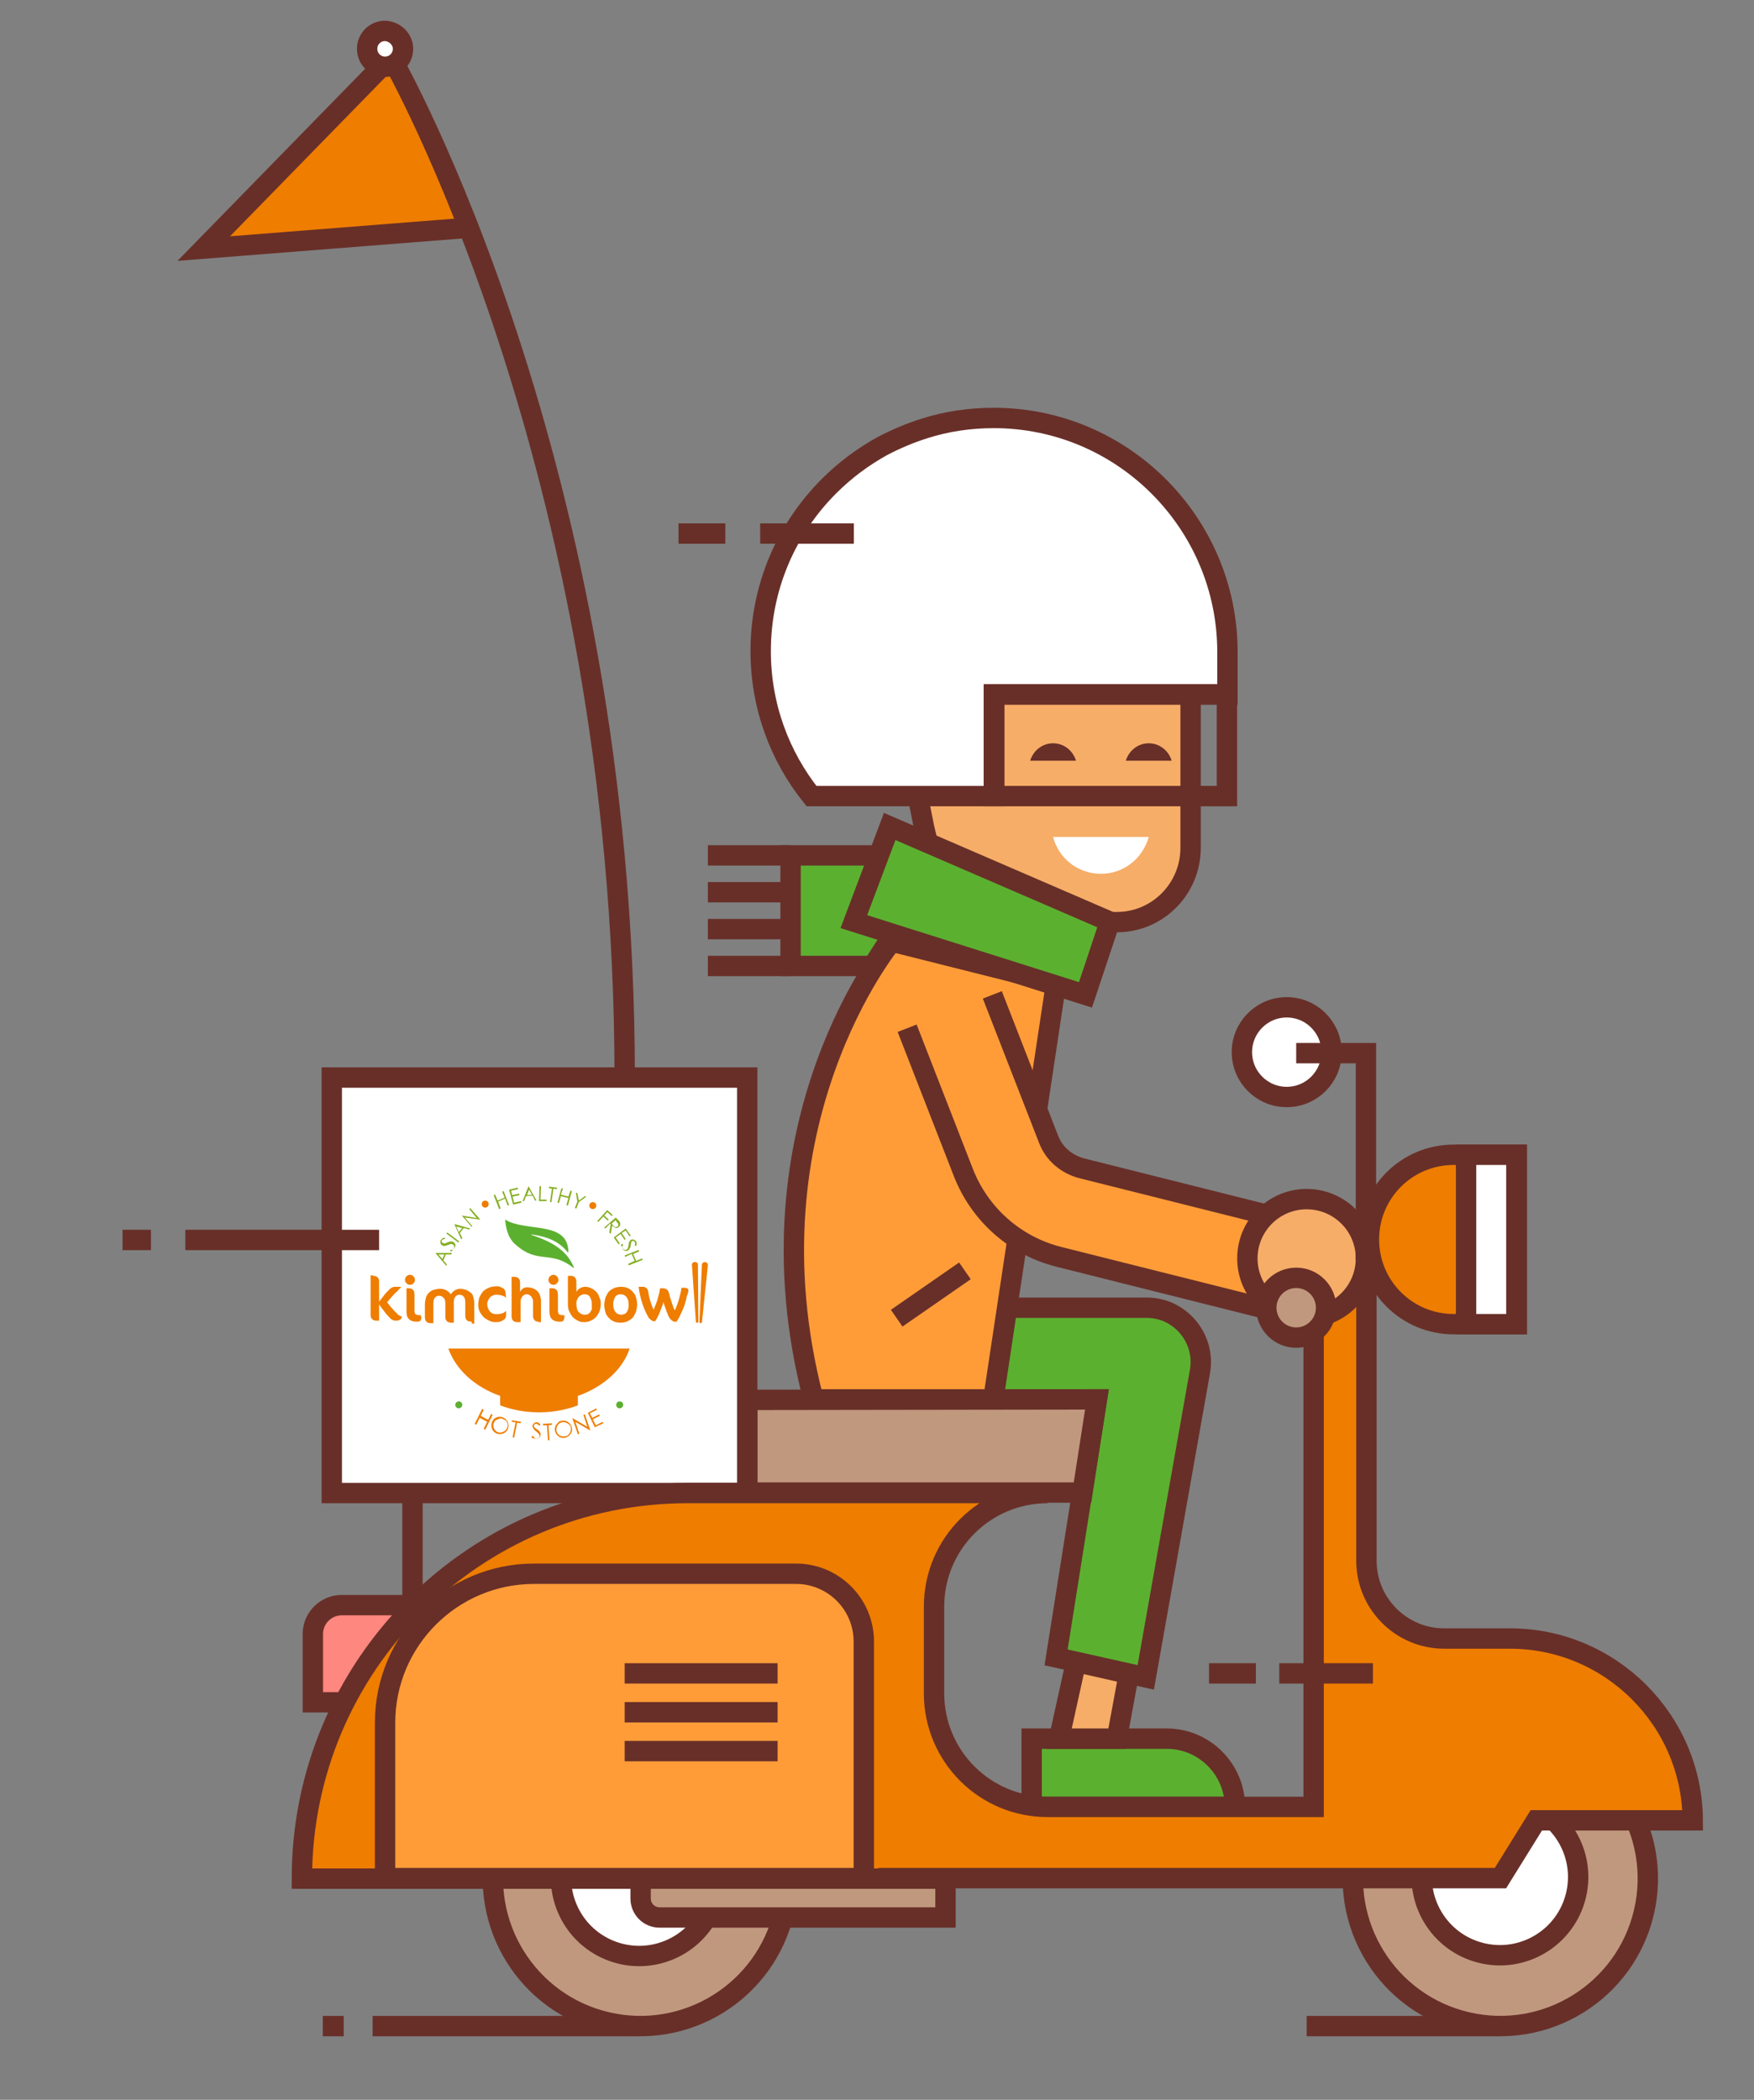 <?xml version="1.0" encoding="utf-8"?>
<!-- Generator: Adobe Illustrator 25.0.0, SVG Export Plug-In . SVG Version: 6.00 Build 0)  -->
<svg version="1.1" id="Layer_1" xmlns="http://www.w3.org/2000/svg" xmlns:xlink="http://www.w3.org/1999/xlink" x="0px" y="0px"
	 viewBox="0 0 352.1 421.5" style="enable-background:new 0 0 352.1 421.5;" xml:space="preserve">
<rect x="0" y="0" width="352.1" height="421.5" fill="#808080" stroke="none"/>
<style type="text/css">
	.st0{fill:#F9DCD6;stroke:#682F28;stroke-width:4.089;stroke-miterlimit:10;}
	.st1{fill:#C0987E;stroke:#682F28;stroke-width:4.089;stroke-miterlimit:10;}
	.st2{fill:#FFFFFF;stroke:#682F28;stroke-width:4.089;stroke-miterlimit:10;}
	.st3{fill:#FE877F;stroke:#682F28;stroke-width:4.089;stroke-miterlimit:10;}
	.st4{fill:#F6AD68;stroke:#682F28;stroke-width:4.089;stroke-miterlimit:10;}
	.st5{fill:#5CB030;stroke:#682F28;stroke-width:4.089;stroke-miterlimit:10;}
	.st6{fill:#FFFFFF;}
	.st7{fill:#682F28;}
	.st8{fill:#EE7D00;stroke:#682F28;stroke-width:4.089;stroke-miterlimit:10;}
	.st9{fill:none;stroke:#682F28;stroke-width:4.089;stroke-miterlimit:10;}
	.st10{fill:#FF9C38;stroke:#682F28;stroke-width:4.089;stroke-miterlimit:10;}
	.st11{fill:#666666;stroke:#682F28;stroke-width:4.089;stroke-miterlimit:10;}
	.st12{fill-rule:evenodd;clip-rule:evenodd;fill:#EE7D00;}
	.st13{fill-rule:evenodd;clip-rule:evenodd;fill:#5CB030;}
	.st14{fill:#EE7D00;}
	.st15{fill:#84AD1F;}
</style>
<line id="XMLID_2268_" class="st0" x1="74.8" y1="406.7" x2="128.5" y2="406.7"/>
<line id="XMLID_3082_" class="st0" x1="64.8" y1="406.7" x2="69" y2="406.7"/>
<line id="XMLID_2267_" class="st0" x1="262.3" y1="406.7" x2="301.1" y2="406.7"/>
<g id="XMLID_1997_">
	
		<ellipse id="XMLID_2040_" transform="matrix(0.227 -0.974 0.974 0.227 -134.367 584.775)" class="st1" cx="301.1" cy="377" rx="29.6" ry="29.6"/>
	
		<ellipse id="XMLID_1998_" transform="matrix(0.244 -0.97 0.97 0.244 -138.06 576.85)" class="st2" cx="301.1" cy="377" rx="15.7" ry="15.7"/>
</g>
<g id="XMLID_1868_">
	<path id="XMLID_1869_" class="st3" d="M68.6,322.2L68.6,322.2c-3.2,0-5.8,2.6-5.8,5.8v13.7h20.1v-19.5H68.6z"/>
</g>
<ellipse id="XMLID_1867_" transform="matrix(0.227 -0.974 0.974 0.227 -267.815 416.668)" class="st1" cx="128.5" cy="377" rx="29.6" ry="29.6"/>
<ellipse id="XMLID_1866_" transform="matrix(0.922 -0.386 0.386 0.922 -135.69 78.942)" class="st2" cx="128.5" cy="377" rx="15.7" ry="15.7"/>
<path id="XMLID_1865_" class="st1" d="M189.8,384.9h-57.4c-2.1,0-3.8-1.7-3.8-3.8v-4h61.2V384.9z"/>
<polygon id="XMLID_1864_" class="st4" points="185.4,165.9 204,165.9 204,199.6 185.4,194.9 "/>
<path id="XMLID_1863_" class="st5" d="M230,336.7l-18-4l8.2-51.8h-25.5v-18.4h35.5c6.7,0,11.8,6.1,10.7,12.7L230,336.7z"/>
<path id="XMLID_1862_" class="st5" d="M234.2,349h-27.1v13.7h6.8h20.3h13.7C247.9,355.2,241.8,349,234.2,349z"/>
<path id="XMLID_1861_" class="st4" d="M181.9,148c2.2-17.6,20.6-32,20.6-32l36.5,15.5v38.7c0,8.2-6.6,14.9-14.8,14.9
	c-27.7,0.2-34.5-0.4-38.7-19C182.6,151.6,181.9,148,181.9,148z"/>
<path id="XMLID_1860_" class="st6" d="M221,175.4c-4.6,0-8.5-3.1-9.6-7.4h19.2C229.4,172.3,225.6,175.4,221,175.4z"/>
<path id="XMLID_1859_" class="st7" d="M230.6,149.2c2.2,0,4,1.5,4.6,3.5H226C226.6,150.7,228.4,149.2,230.6,149.2z"/>
<path id="XMLID_1858_" class="st7" d="M211.4,149.2c2.2,0,4,1.5,4.6,3.5h-9.2C207.4,150.7,209.2,149.2,211.4,149.2z"/>
<circle id="XMLID_3074_" class="st2" cx="258.3" cy="211.2" r="9"/>
<path id="XMLID_1856_" class="st8" d="M291.8,231.8c-9.4,0-17,7.6-17,17c0,9.4,7.6,17,17,17h12.7v-34H291.8z"/>
<polygon id="XMLID_1855_" class="st1" points="220.2,280.9 150,281 150,299.6 217.3,299.6 "/>
<rect id="XMLID_1853_" x="66.6" y="216.3" class="st2" width="83.4" height="83.4"/>
<path id="XMLID_1852_" class="st2" d="M199.5,83.9c-4.9,0-9.5,0.7-13.9,2.1c-2.9,0.9-5.7,2.1-8.4,3.5c-4,2.2-7.6,4.9-10.8,8.1
	c-8.5,8.5-13.7,20.2-13.7,33.1c0,11,3.8,21.1,10.2,29.1h36.7v-20.4h46.8v-8.7C246.3,104.9,225.3,83.9,199.5,83.9z"/>
<rect id="XMLID_1851_" x="199.5" y="139.4" class="st9" width="46.8" height="20.4"/>
<polygon id="XMLID_1850_" class="st4" points="216,333.6 226.6,336 224.2,349 212.6,349 "/>
<path id="XMLID_1849_" class="st10" d="M212,197.3l-33-8.3c0,0-30.2,36.4-15.7,91.9c11.6,0,36.1,0,36.1,0L212,197.3z"/>
<path id="XMLID_3072_" class="st8" d="M303.1,328.9h-13.2c-8.6,0-15.6-7-15.6-15.6v-64.5l-10.6,0.1v113.8h-53.4
	c-12.6,0-22.8-10.2-22.8-22.8v-17.4c0-12.6,10.2-22.8,22.8-22.8l-72.3,0c-42.8,0-77.4,34.7-77.4,77.4l117.8,0V377h68h13.9h40.9
	l7.2-11.6h31.4C339.7,345.3,323.3,328.9,303.1,328.9z"/>
<g id="XMLID_1842_">
	<path id="XMLID_1847_" class="st10" d="M159.8,315.9h-52.6c-16.5,0-29.9,13.4-29.9,29.9V377h96.1v-47.5
		C173.4,322,167.3,315.9,159.8,315.9z"/>
	<g id="XMLID_1843_">
		<line id="XMLID_1846_" class="st3" x1="125.4" y1="335.9" x2="156.1" y2="335.9"/>
		<line id="XMLID_1845_" class="st3" x1="125.4" y1="343.7" x2="156.1" y2="343.7"/>
		<line id="XMLID_1844_" class="st3" x1="125.4" y1="351.5" x2="156.1" y2="351.5"/>
	</g>
</g>
<path id="XMLID_1841_" class="st10" d="M199.2,199.7l11.3,29c1.1,2.9,3.6,5,6.6,5.8l46.6,11.7l-4.5,17.8l-46.6-11.7
	c-8.8-2.2-15.9-8.5-19.2-16.9l-11.3-29"/>
<circle id="XMLID_1840_" class="st4" cx="262.3" cy="252.6" r="11.9"/>
<circle id="XMLID_1839_" class="st1" cx="260.2" cy="262.5" r="6"/>
<polyline id="XMLID_1837_" class="st8" points="78.5,11.4 40.9,49.9 93,45.8 "/>
<line id="XMLID_1835_" class="st0" x1="82.8" y1="322.2" x2="82.8" y2="299.6"/>
<line id="XMLID_1834_" class="st0" x1="37.2" y1="248.9" x2="76.1" y2="248.9"/>
<line id="XMLID_3081_" class="st0" x1="24.6" y1="248.9" x2="30.3" y2="248.9"/>
<line id="XMLID_1455_" class="st11" x1="152.6" y1="107.1" x2="171.4" y2="107.1"/>
<line id="XMLID_3121_" class="st11" x1="136.2" y1="107.1" x2="145.6" y2="107.1"/>
<line id="XMLID_3123_" class="st11" x1="256.8" y1="335.9" x2="275.6" y2="335.9"/>
<line id="XMLID_3122_" class="st11" x1="242.7" y1="335.9" x2="252.1" y2="335.9"/>
<path id="XMLID_1838_" class="st9" d="M125.4,216.3c0-123.2-46.9-204.8-46.9-204.8"/>
<path id="XMLID_1836_" class="st2" d="M80.9,9.8c0,2-1.6,3.6-3.6,3.6c-2,0-3.6-1.6-3.6-3.6c0-2,1.6-3.6,3.6-3.6
	C79.3,6.3,80.9,7.9,80.9,9.8z"/>
<polyline id="XMLID_2781_" class="st9" points="260.2,211.4 274.2,211.4 274.2,253.1 "/>
<rect id="XMLID_3075_" x="294.3" y="231.8" class="st2" width="10.1" height="34"/>
<line id="XMLID_3125_" class="st11" x1="180" y1="264.6" x2="193.7" y2="255.1"/>
<polygon id="XMLID_3389_" class="st5" points="175.2,193.9 158.7,193.9 158.7,171.7 184.7,171.7 188,174 "/>
<polygon id="XMLID_3384_" class="st5" points="178.6,165.9 222.8,185 217.9,199.7 171.4,185 "/>
<line id="XMLID_3390_" class="st1" x1="158.7" y1="171.7" x2="142.1" y2="171.7"/>
<line id="XMLID_3392_" class="st1" x1="158.7" y1="179.1" x2="142.1" y2="179.1"/>
<line id="XMLID_3396_" class="st1" x1="158.7" y1="186.5" x2="142.1" y2="186.5"/>
<line id="XMLID_3394_" class="st1" x1="158.7" y1="193.9" x2="142.1" y2="193.9"/>
<g>
	<path class="st12" d="M100.4,280.2c-5.1-1.8-8.9-5.3-10.4-9.5h36.4c-1.4,4.2-5.3,7.7-10.4,9.5v1.9c-2.4,0.9-5,1.4-7.8,1.4
		s-5.4-0.5-7.8-1.4V280.2z"/>
	<path class="st13" d="M101.4,244.8c0.2,2.6,1,4.2,2.3,5.2c4.4,3.8,6.9,0.9,11.4,4.5c0,0,0,0,0.1,0c0,0,0,0,0-0.1
		c-1-2.4-2.9-4.7-8.5-6.5c0,0,0,0,0-0.1c0,0,0,0,0.1,0c3.4,0.5,5.5,1.5,7.2,3.6c0,0,0,0,0.1,0c0,0,0,0,0,0
		C114.1,244.9,105.5,247.4,101.4,244.8C101.4,244.7,101.4,244.7,101.4,244.8C101.4,244.8,101.4,244.8,101.4,244.8"/>
	<path class="st14" d="M138.2,259.1c0,0.1,0,0.2-0.1,0.4c0,0.2-0.1,0.4-0.2,0.6c-0.1,0.3-0.1,0.5-0.2,0.9c-0.1,0.3-0.2,0.7-0.3,1
		c-0.1,0.4-0.3,0.7-0.4,1c-0.1,0.3-0.3,0.6-0.4,0.9c-0.1,0.3-0.3,0.6-0.4,0.8c-0.1,0.2-0.3,0.4-0.4,0.6h-0.3c-0.1,0-0.3,0-0.4-0.1
		c-0.1-0.1-0.2-0.1-0.3-0.2c-0.1-0.1-0.2-0.2-0.3-0.3c-0.1-0.1-0.1-0.2-0.2-0.3c-0.1-0.2-0.2-0.4-0.3-0.7c-0.1-0.2-0.2-0.5-0.3-0.8
		c-0.1-0.3-0.2-0.5-0.3-0.8c-0.1-0.3-0.2-0.6-0.2-0.8c-0.1,0.3-0.1,0.6-0.3,0.9c-0.1,0.4-0.3,0.7-0.4,1.1c-0.2,0.4-0.3,0.7-0.5,1.1
		c-0.2,0.3-0.3,0.6-0.5,0.8h-0.2c-0.1,0-0.2,0-0.4-0.1c-0.1-0.1-0.2-0.1-0.3-0.2c-0.1-0.1-0.2-0.2-0.3-0.3c-0.1-0.1-0.2-0.2-0.2-0.3
		c-0.5-0.9-0.9-1.8-1.2-2.8c-0.3-1-0.6-2.1-0.7-3.2h0.9c0.3,0,0.5,0.1,0.7,0.3c0.2,0.2,0.3,0.4,0.3,0.6c0.1,0.6,0.2,1.2,0.4,1.8
		c0.2,0.6,0.4,1.3,0.7,1.9c0.3-0.7,0.6-1.4,0.8-2.1c0.2-0.7,0.4-1.4,0.5-2.2h0.6c0.3,0,0.5,0.1,0.7,0.2c0.2,0.1,0.4,0.4,0.5,0.8
		c0.1,0.2,0.1,0.5,0.2,0.8c0.1,0.3,0.2,0.6,0.3,0.9c0.1,0.3,0.2,0.6,0.3,0.9c0.1,0.3,0.2,0.6,0.4,0.8c0.3-0.7,0.6-1.5,0.8-2.2
		c0.2-0.8,0.4-1.5,0.5-2.3h0.7c0.2,0,0.4,0.1,0.6,0.2C138.1,258.7,138.2,258.9,138.2,259.1 M121.3,262c0-0.5,0.1-1,0.2-1.4
		c0.1-0.4,0.4-0.8,0.6-1.2c0.3-0.3,0.6-0.6,1.1-0.8c0.4-0.2,0.9-0.3,1.5-0.3c0.5,0,1,0.1,1.4,0.3c0.4,0.2,0.7,0.4,1,0.8
		c0.3,0.3,0.5,0.7,0.6,1.1c0.1,0.4,0.2,0.9,0.2,1.3c0,0.5-0.1,1-0.2,1.4c-0.1,0.4-0.4,0.8-0.6,1.2c-0.3,0.3-0.6,0.6-1.1,0.8
		c-0.4,0.2-0.9,0.3-1.5,0.3c-0.5,0-1-0.1-1.4-0.3c-0.4-0.2-0.7-0.4-1-0.8c-0.3-0.3-0.5-0.7-0.6-1.1
		C121.4,262.9,121.3,262.4,121.3,262z M126.2,262c0-0.7-0.1-1.2-0.4-1.6c-0.3-0.4-0.7-0.6-1.2-0.6c-0.5,0-0.9,0.2-1.1,0.5
		c-0.2,0.4-0.4,0.8-0.4,1.4c0,0.7,0.1,1.2,0.4,1.6c0.3,0.4,0.7,0.6,1.2,0.6c0.5,0,0.9-0.2,1.1-0.5C126.1,263,126.2,262.5,126.2,262z
		 M120.6,261.7c0,0.5-0.1,1-0.2,1.4c-0.2,0.5-0.4,0.8-0.7,1.2c-0.3,0.3-0.6,0.6-1.1,0.8c-0.4,0.2-0.9,0.3-1.4,0.3
		c-0.4,0-0.9-0.1-1.2-0.3c-0.4-0.2-0.7-0.4-1-0.7c-0.3-0.3-0.5-0.7-0.7-1.1c-0.2-0.4-0.3-0.9-0.3-1.4v-5.8h0.6
		c0.3,0,0.6,0.1,0.8,0.3c0.2,0.2,0.3,0.5,0.3,0.9v2c0.1-0.1,0.2-0.2,0.3-0.4c0.1-0.1,0.3-0.2,0.4-0.3c0.2-0.1,0.3-0.2,0.5-0.2
		c0.2-0.1,0.4-0.1,0.6-0.1c0.4,0,0.8,0.1,1.2,0.3c0.4,0.2,0.7,0.4,1,0.7c0.3,0.3,0.5,0.7,0.6,1.1
		C120.5,260.7,120.6,261.2,120.6,261.7z M118.8,262c0-0.4,0-0.8-0.1-1c-0.1-0.3-0.2-0.5-0.3-0.7c-0.1-0.2-0.3-0.3-0.5-0.4
		c-0.2-0.1-0.4-0.1-0.7-0.1c-0.2,0-0.4,0.1-0.6,0.2c-0.2,0.1-0.3,0.2-0.5,0.4c-0.1,0.2-0.2,0.4-0.3,0.6c-0.1,0.2-0.1,0.5-0.1,0.7
		c0,0.8,0.2,1.4,0.5,1.7c0.3,0.3,0.7,0.5,1.2,0.5c0.2,0,0.4,0,0.6-0.1c0.2-0.1,0.3-0.2,0.5-0.4c0.1-0.2,0.2-0.4,0.3-0.6
		C118.8,262.5,118.8,262.3,118.8,262z M112.1,256.9c0,0.3-0.1,0.5-0.3,0.7c-0.2,0.2-0.4,0.3-0.7,0.3c-0.3,0-0.5-0.1-0.7-0.3
		c-0.2-0.2-0.3-0.4-0.3-0.7c0-0.3,0.1-0.5,0.3-0.7c0.2-0.2,0.4-0.3,0.7-0.3c0.3,0,0.5,0.1,0.7,0.3
		C112,256.4,112.1,256.7,112.1,256.9z M113.3,264.3c0,0.4-0.1,0.6-0.2,0.8c-0.2,0.2-0.4,0.2-0.8,0.2c-0.7,0-1.2-0.2-1.5-0.5
		c-0.4-0.4-0.5-0.9-0.5-1.6v-4.6h0.5c0.4,0,0.7,0.1,0.9,0.3c0.2,0.2,0.3,0.5,0.3,1v3.2c0,0.3,0.1,0.6,0.2,0.7
		c0.2,0.1,0.4,0.2,0.8,0.2h0.3V264.3z M108.1,265.3c-0.4,0-0.6-0.1-0.8-0.3c-0.2-0.2-0.3-0.5-0.3-0.8v-2.8c0-0.3,0-0.5-0.1-0.7
		c-0.1-0.2-0.2-0.4-0.3-0.5c-0.1-0.1-0.3-0.2-0.4-0.3c-0.2-0.1-0.3-0.1-0.5-0.1c-0.1,0-0.3,0-0.4,0.1c-0.1,0.1-0.3,0.1-0.4,0.3
		c-0.1,0.1-0.2,0.3-0.3,0.5c-0.1,0.2-0.1,0.5-0.1,0.8v3.9h-0.6c-0.4,0-0.7-0.1-0.9-0.3c-0.2-0.2-0.3-0.5-0.3-0.8v-8h0.5
		c0.4,0,0.7,0.1,0.9,0.3c0.2,0.2,0.3,0.5,0.3,0.8v1.9c0.1-0.1,0.1-0.2,0.2-0.3c0.1-0.1,0.2-0.2,0.3-0.3c0.1-0.1,0.3-0.2,0.4-0.2
		c0.2-0.1,0.3-0.1,0.5-0.1c0.9,0,1.6,0.3,2.1,0.8c0.5,0.5,0.7,1.3,0.7,2.2v4H108.1z M101.6,260.6c-0.1-0.2-0.3-0.4-0.7-0.5
		c-0.3-0.1-0.7-0.2-1.2-0.2c-0.2,0-0.5,0-0.7,0.1c-0.2,0.1-0.4,0.2-0.6,0.4c-0.2,0.2-0.3,0.4-0.4,0.6c-0.1,0.2-0.2,0.5-0.2,0.7
		c0,0.6,0.2,1.1,0.5,1.5c0.3,0.4,0.8,0.6,1.4,0.6c0.5,0,0.9-0.1,1.2-0.2c0.3-0.1,0.5-0.3,0.6-0.4h0.1v0.8c0,0.4-0.2,0.8-0.6,1
		c-0.4,0.3-0.9,0.4-1.5,0.4c-0.5,0-0.9-0.1-1.3-0.3c-0.4-0.2-0.8-0.4-1.1-0.7c-0.3-0.3-0.6-0.7-0.8-1.1c-0.2-0.4-0.3-0.9-0.3-1.4
		c0-0.5,0.1-1,0.2-1.4c0.2-0.4,0.4-0.8,0.7-1.2c0.3-0.3,0.7-0.6,1.2-0.8c0.5-0.2,1-0.3,1.6-0.3c0.3,0,0.5,0,0.7,0.1
		c0.2,0.1,0.4,0.2,0.6,0.3c0.2,0.1,0.3,0.3,0.4,0.5c0.1,0.2,0.1,0.4,0.1,0.6L101.6,260.6L101.6,260.6z M94.7,265.3
		c-0.5,0-0.8-0.1-1-0.3c-0.2-0.2-0.3-0.5-0.3-0.9v-2.6c0-0.6-0.1-1-0.3-1.2c-0.2-0.3-0.5-0.4-0.9-0.4c-0.3,0-0.6,0.1-0.8,0.4
		c-0.2,0.2-0.3,0.6-0.3,1.1v4.1h-0.5c-0.4,0-0.7-0.1-0.9-0.3c-0.2-0.2-0.3-0.5-0.3-0.9v-2.6c0-0.6-0.1-1-0.4-1.2
		c-0.2-0.3-0.5-0.4-0.9-0.4c-0.3,0-0.6,0.1-0.8,0.4c-0.2,0.2-0.3,0.6-0.3,1.1v4h-0.5c-0.4,0-0.7-0.1-0.9-0.3
		c-0.2-0.2-0.3-0.5-0.3-0.9v-2.6c0-0.5,0.1-0.9,0.2-1.3c0.1-0.4,0.3-0.7,0.6-1c0.3-0.3,0.6-0.5,1-0.6c0.4-0.1,0.8-0.2,1.3-0.2
		c0.4,0,0.8,0.1,1.2,0.3c0.3,0.2,0.6,0.4,0.9,0.8c0.2-0.3,0.5-0.6,0.8-0.8c0.4-0.2,0.7-0.3,1.1-0.3c0.4,0,0.8,0.1,1.1,0.2
		c0.3,0.1,0.6,0.3,0.9,0.5c0.3,0.2,0.5,0.5,0.6,0.9c0.1,0.4,0.2,0.8,0.2,1.3v4.1H94.7z M83.3,256.9c0,0.3-0.1,0.5-0.3,0.7
		c-0.2,0.2-0.4,0.3-0.7,0.3c-0.3,0-0.5-0.1-0.7-0.3c-0.2-0.2-0.3-0.4-0.3-0.7c0-0.3,0.1-0.5,0.3-0.7c0.2-0.2,0.4-0.3,0.7-0.3
		c0.3,0,0.5,0.1,0.7,0.3C83.2,256.4,83.3,256.7,83.3,256.9z M84.6,264.3c0,0.4-0.1,0.6-0.2,0.8c-0.2,0.2-0.4,0.2-0.8,0.2
		c-0.7,0-1.2-0.2-1.5-0.5c-0.4-0.4-0.5-0.9-0.5-1.6v-4.6H82c0.4,0,0.7,0.1,0.9,0.3c0.2,0.2,0.3,0.5,0.3,1v3.2c0,0.3,0.1,0.6,0.2,0.7
		c0.2,0.1,0.4,0.2,0.8,0.2h0.3V264.3z M74.9,256.1c0.4,0,0.7,0.1,0.9,0.3c0.2,0.2,0.3,0.5,0.3,0.8v4.1c0.3-0.4,0.7-0.9,1-1.3
		c0.3-0.4,0.7-0.8,1.1-1.2c0.2-0.2,0.4-0.3,0.6-0.4c0.2-0.1,0.5-0.1,0.7-0.1h1v0.1c-0.1,0.1-0.3,0.3-0.5,0.5
		c-0.2,0.3-0.5,0.5-0.8,0.8c-0.3,0.3-0.5,0.6-0.8,0.9c-0.3,0.3-0.5,0.6-0.7,0.8c0.3,0.3,0.5,0.7,0.8,1c0.3,0.3,0.6,0.7,0.9,1
		c0.2,0.1,0.3,0.3,0.4,0.4c0.1,0.1,0.2,0.2,0.3,0.2c0.1,0.1,0.2,0.1,0.3,0.2c0.1,0,0.2,0.1,0.3,0.1c-0.1,0.3-0.2,0.5-0.4,0.6
		c-0.2,0.1-0.4,0.2-0.8,0.2c-0.2,0-0.4,0-0.6-0.1c-0.2-0.1-0.4-0.2-0.5-0.3c-0.4-0.5-0.9-0.9-1.2-1.4c-0.4-0.5-0.8-1-1.1-1.5v3.3
		l-0.5,0c-0.8,0-1.2-0.4-1.2-1.2v-7.9H74.9z"/>
	<path class="st14" d="M140.1,253.8c0-0.6-1.2-0.7-1.2,0.1l0.8,11.5c0.1,0.2,0.4,0.1,0.5,0L140.1,253.8z"/>
	<path class="st14" d="M140.9,253.8c0.1-0.6,1.2-0.7,1.2,0.2l-1.2,11.5c-0.1,0.1-0.4,0.1-0.5,0L140.9,253.8z"/>
	<path class="st13" d="M92.1,282.7c-0.4,0-0.7-0.3-0.7-0.7s0.3-0.7,0.7-0.7s0.7,0.3,0.7,0.7S92.4,282.7,92.1,282.7"/>
	<path class="st13" d="M124.4,282.7c-0.4,0-0.7-0.3-0.7-0.7s0.3-0.7,0.7-0.7s0.7,0.3,0.7,0.7S124.7,282.7,124.4,282.7"/>
	<path class="st12" d="M97.4,242.4c-0.4,0-0.7-0.3-0.7-0.7c0-0.4,0.3-0.7,0.7-0.7c0.4,0,0.7,0.3,0.7,0.7
		C98.1,242.1,97.8,242.4,97.4,242.4"/>
	<path class="st12" d="M119,242.7c-0.4,0-0.7-0.3-0.7-0.7s0.3-0.7,0.7-0.7c0.4,0,0.7,0.3,0.7,0.7S119.4,242.7,119,242.7"/>
	<path class="st15" d="M128.2,250.9l0.1,0.3l-1.2,0.5l0.6,1.4l1.2-0.5l0.1,0.3l-2.8,1.1l-0.1-0.3l1.3-0.6l-0.6-1.4l-1.3,0.6
		l-0.1-0.3L128.2,250.9z M124.8,249.7l0.3,0.1c-0.2,0.3-0.2,0.6-0.1,0.8c0.1,0.1,0.1,0.2,0.2,0.2c0.1,0.1,0.2,0.1,0.3,0.1
		c0.1,0,0.2,0,0.3-0.1c0.1-0.1,0.2-0.1,0.2-0.2c0.1-0.1,0.1-0.4,0.2-0.7c0-0.3,0.1-0.5,0.1-0.6c0.1-0.2,0.2-0.3,0.3-0.4
		c0.1-0.1,0.2-0.1,0.4-0.1c0.1,0,0.2,0,0.4,0.1c0.1,0.1,0.2,0.2,0.3,0.3c0.1,0.1,0.1,0.3,0.1,0.4c0,0.1,0,0.3-0.1,0.5l-0.3-0.1
		c0.1-0.2,0.1-0.3,0.1-0.4c0-0.1,0-0.2-0.1-0.3c-0.1-0.1-0.1-0.2-0.2-0.2c-0.1,0-0.2,0-0.3,0c-0.1,0-0.1,0.1-0.1,0.1
		c0,0.1-0.1,0.1-0.1,0.2c0,0.1,0,0.2-0.1,0.5c0,0.3-0.1,0.6-0.2,0.7c-0.1,0.2-0.2,0.3-0.3,0.4c-0.2,0.1-0.4,0.1-0.6,0.1
		c-0.2-0.1-0.4-0.2-0.5-0.4c-0.1-0.2-0.1-0.3-0.1-0.5C124.6,250.1,124.6,249.9,124.8,249.7z M125.6,246.6l1,1.4l-0.2,0.2l-0.8-1.2
		l-0.8,0.5l0.8,1.2l-0.2,0.2l-0.8-1.2l-1,0.7l0.8,1.2l-0.2,0.2l-1-1.4L125.6,246.6z M123.6,244.9l-0.8,0.7l0.3,0.4
		c0.1,0.1,0.3,0.2,0.3,0.3c0.1,0,0.2,0.1,0.3,0c0.1,0,0.2-0.1,0.3-0.1c0.1-0.1,0.1-0.2,0.1-0.2c0-0.1,0-0.2,0-0.3
		c0-0.1-0.1-0.2-0.3-0.4L123.6,244.9z M123.6,244.4l0.4,0.4c0.2,0.2,0.4,0.4,0.4,0.5c0.1,0.2,0.1,0.3,0.1,0.5c0,0.2-0.1,0.3-0.3,0.5
		c-0.1,0.1-0.3,0.2-0.4,0.2c-0.1,0-0.3,0-0.4-0.1c-0.1-0.1-0.3-0.2-0.5-0.4l-0.3,1.7l-0.3-0.3l0.3-1.7l-0.1-0.1l-1,1l-0.2-0.2
		L123.6,244.4z M121.9,242.9l1.1,1l-0.2,0.2l-0.9-0.8l-0.6,0.7l0.9,0.8L122,245l-0.9-0.8l-1,1.1l-0.2-0.2L121.9,242.9z M115.6,239.4
		l0.3,0.1l0.3,1.5l1.2-0.9l0.3,0.1l-1.5,1.1l-0.5,1.3l-0.3-0.1l0.5-1.3L115.6,239.4z M112.7,238.5l0.3,0.1l-0.4,1.2l1.5,0.4l0.4-1.2
		l0.3,0.1L114,242l-0.3-0.1l0.4-1.4l-1.5-0.4l-0.4,1.4l-0.3-0.1L112.7,238.5z M110.2,238.5l0-0.3l1.6,0.2l0,0.3l-0.7-0.1l-0.4,2.7
		l-0.3,0l0.4-2.7L110.2,238.5z M108.3,238.1l0.3,0l-0.1,2.7l1.2,0l0,0.3l-1.5,0L108.3,238.1z M106.2,238.8l-0.4,1.1l1-0.1
		L106.2,238.8z M106.1,238.1l1.6,2.9l-0.3,0l-0.5-1l-1.3,0.1l-0.4,1l-0.3,0L106.1,238.1L106.1,238.1z M102.2,238.8l1.7-0.4l0.1,0.3
		l-1.4,0.3l0.2,0.9l1.4-0.3l0.1,0.3l-1.4,0.3l0.3,1.2l1.4-0.3l0.1,0.3l-1.7,0.4L102.2,238.8z M99.1,239.9l0.3-0.1l0.5,1.2l1.4-0.6
		l-0.5-1.2l0.3-0.1l1.1,2.8l-0.3,0.1l-0.5-1.4l-1.4,0.6l0.5,1.4l-0.3,0.1L99.1,239.9z M94.7,246.3l-2-2.3l0,0l3,0.5l-1.5-1.8
		l0.2-0.2l2,2.3l-0.1,0l-3-0.4l1.5,1.7L94.7,246.3z M91.6,246.2l0.5,1.1l0.7-0.8L91.6,246.2z M91.2,245.7l3.2,0.9l-0.2,0.2l-1.1-0.3
		l-0.8,1l0.5,1l-0.2,0.3L91.2,245.7L91.2,245.7z M89.6,247.6l0.2-0.2l2.4,1.8l-0.2,0.2L89.6,247.6z M90.4,251.2l0-0.3
		c0.4,0,0.6-0.1,0.7-0.3c0-0.1,0.1-0.2,0.1-0.3c0-0.1,0-0.2-0.1-0.3c0-0.1-0.1-0.1-0.2-0.2c-0.1,0-0.2-0.1-0.3-0.1
		c-0.2,0-0.4,0.1-0.7,0.2c-0.3,0.1-0.5,0.2-0.6,0.2c-0.2,0-0.3,0-0.5-0.1c-0.1-0.1-0.2-0.1-0.3-0.3c-0.1-0.1-0.1-0.2-0.1-0.4
		c0-0.1,0-0.3,0.1-0.4c0.1-0.1,0.2-0.2,0.3-0.3c0.1-0.1,0.3-0.1,0.5-0.2l0,0.3c-0.2,0-0.3,0.1-0.4,0.1c-0.1,0-0.1,0.1-0.2,0.2
		c-0.1,0.1-0.1,0.2,0,0.3c0,0.1,0.1,0.2,0.2,0.2c0.1,0,0.1,0,0.2,0.1c0.1,0,0.1,0,0.2,0c0.1,0,0.2-0.1,0.5-0.2
		c0.3-0.1,0.5-0.2,0.7-0.2c0.2,0,0.3,0,0.5,0.1c0.2,0.1,0.3,0.3,0.4,0.5c0.1,0.2,0,0.4-0.1,0.6c-0.1,0.2-0.2,0.3-0.4,0.4
		C90.8,251.1,90.6,251.2,90.4,251.2z M88,251.8l0.8,0.9l0.4-0.9L88,251.8z M87.4,251.5l3.3,0l-0.1,0.3l-1.1,0L89,253l0.7,0.8
		l-0.1,0.3L87.4,251.5L87.4,251.5z"/>
	<path class="st14" d="M118,283.6l1.7-0.9l0.1,0.3l-1.4,0.7l0.5,0.9l1.4-0.7l0.1,0.3l-1.4,0.7l0.6,1.2l1.4-0.7l0.1,0.3l-1.7,0.8
		L118,283.6z M116,287.9l-1.1-3.2l0.1,0l2.9,1.7l-0.8-2.4l0.3-0.1l1.1,3.2l-0.1,0l-2.9-1.7l0.8,2.4L116,287.9z M112.9,285.5
		c-0.2,0-0.5,0.1-0.7,0.3c-0.2,0.2-0.3,0.4-0.4,0.6c-0.1,0.2-0.1,0.5-0.1,0.8c0.1,0.4,0.3,0.7,0.6,0.9c0.3,0.2,0.7,0.3,1.1,0.2
		c0.3,0,0.5-0.1,0.7-0.3c0.2-0.2,0.3-0.4,0.4-0.6c0.1-0.2,0.1-0.5,0.1-0.7c0-0.3-0.1-0.5-0.3-0.7c-0.2-0.2-0.4-0.3-0.6-0.4
		C113.4,285.5,113.1,285.4,112.9,285.5z M112.8,285.2c0.5-0.1,0.9,0,1.3,0.3c0.4,0.3,0.6,0.7,0.7,1.1c0.1,0.5,0,0.9-0.3,1.3
		c-0.3,0.4-0.7,0.6-1.1,0.7c-0.5,0.1-0.9,0-1.3-0.3c-0.4-0.3-0.6-0.7-0.7-1.1c-0.1-0.3,0-0.6,0.1-0.9c0.1-0.3,0.3-0.5,0.5-0.7
		C112.2,285.3,112.5,285.2,112.8,285.2z M109,286.1l0-0.3l1.8-0.1l0,0.3l-0.7,0.1l0.2,3l-0.3,0l-0.2-3L109,286.1z M106.7,288.4
		l0.3-0.2c0.2,0.4,0.4,0.6,0.7,0.6c0.1,0,0.2,0,0.3-0.1c0.1,0,0.2-0.1,0.2-0.2c0.1-0.1,0.1-0.2,0.1-0.3c0-0.1,0-0.2-0.1-0.3
		c-0.1-0.2-0.3-0.3-0.6-0.6c-0.3-0.2-0.4-0.4-0.5-0.5c-0.1-0.2-0.2-0.3-0.2-0.5c0-0.1,0-0.3,0.1-0.4c0.1-0.1,0.2-0.2,0.3-0.3
		c0.1-0.1,0.3-0.1,0.4-0.1c0.2,0,0.3,0,0.4,0.1c0.1,0.1,0.3,0.2,0.4,0.4l-0.3,0.2c-0.1-0.2-0.2-0.3-0.3-0.3
		c-0.1-0.1-0.2-0.1-0.3-0.1c-0.1,0-0.2,0-0.3,0.1c-0.1,0.1-0.1,0.2-0.1,0.3c0,0.1,0,0.1,0,0.2c0,0.1,0.1,0.1,0.2,0.2
		c0,0,0.2,0.2,0.4,0.3c0.3,0.2,0.5,0.4,0.6,0.6c0.1,0.2,0.2,0.3,0.1,0.5c0,0.2-0.1,0.5-0.3,0.6c-0.2,0.2-0.4,0.3-0.7,0.2
		c-0.2,0-0.4-0.1-0.5-0.2C107,288.9,106.8,288.7,106.7,288.4z M102.7,285.4l0.1-0.3l1.8,0.3l-0.1,0.3l-0.7-0.1l-0.6,3l-0.3-0.1
		l0.6-3L102.7,285.4z M100.9,284.8c-0.2-0.1-0.5-0.1-0.7,0c-0.3,0.1-0.5,0.2-0.7,0.3c-0.2,0.2-0.3,0.4-0.4,0.6
		c-0.1,0.4-0.1,0.7,0.1,1.1c0.2,0.3,0.4,0.6,0.8,0.7c0.2,0.1,0.5,0.1,0.7,0c0.2,0,0.5-0.2,0.7-0.3c0.2-0.2,0.3-0.4,0.4-0.6
		c0.1-0.3,0.1-0.5,0.1-0.7c0-0.2-0.2-0.5-0.3-0.7C101.3,285,101.1,284.9,100.9,284.8z M100.9,284.5c0.5,0.2,0.8,0.5,1,0.9
		c0.2,0.4,0.2,0.9,0.1,1.3c-0.2,0.5-0.4,0.8-0.9,1c-0.4,0.2-0.9,0.2-1.3,0.1c-0.5-0.2-0.8-0.5-1-0.9c-0.2-0.4-0.2-0.9-0.1-1.3
		c0.1-0.3,0.3-0.6,0.5-0.8c0.2-0.2,0.5-0.3,0.8-0.4C100.4,284.4,100.7,284.4,100.9,284.5z M96.8,282.8l0.3,0.2l-0.6,1.2L98,285
		l0.6-1.2l0.3,0.2l-1.5,3l-0.3-0.2l0.7-1.4l-1.5-0.8l-0.7,1.4l-0.3-0.2L96.8,282.8z"/>
</g>
</svg>

